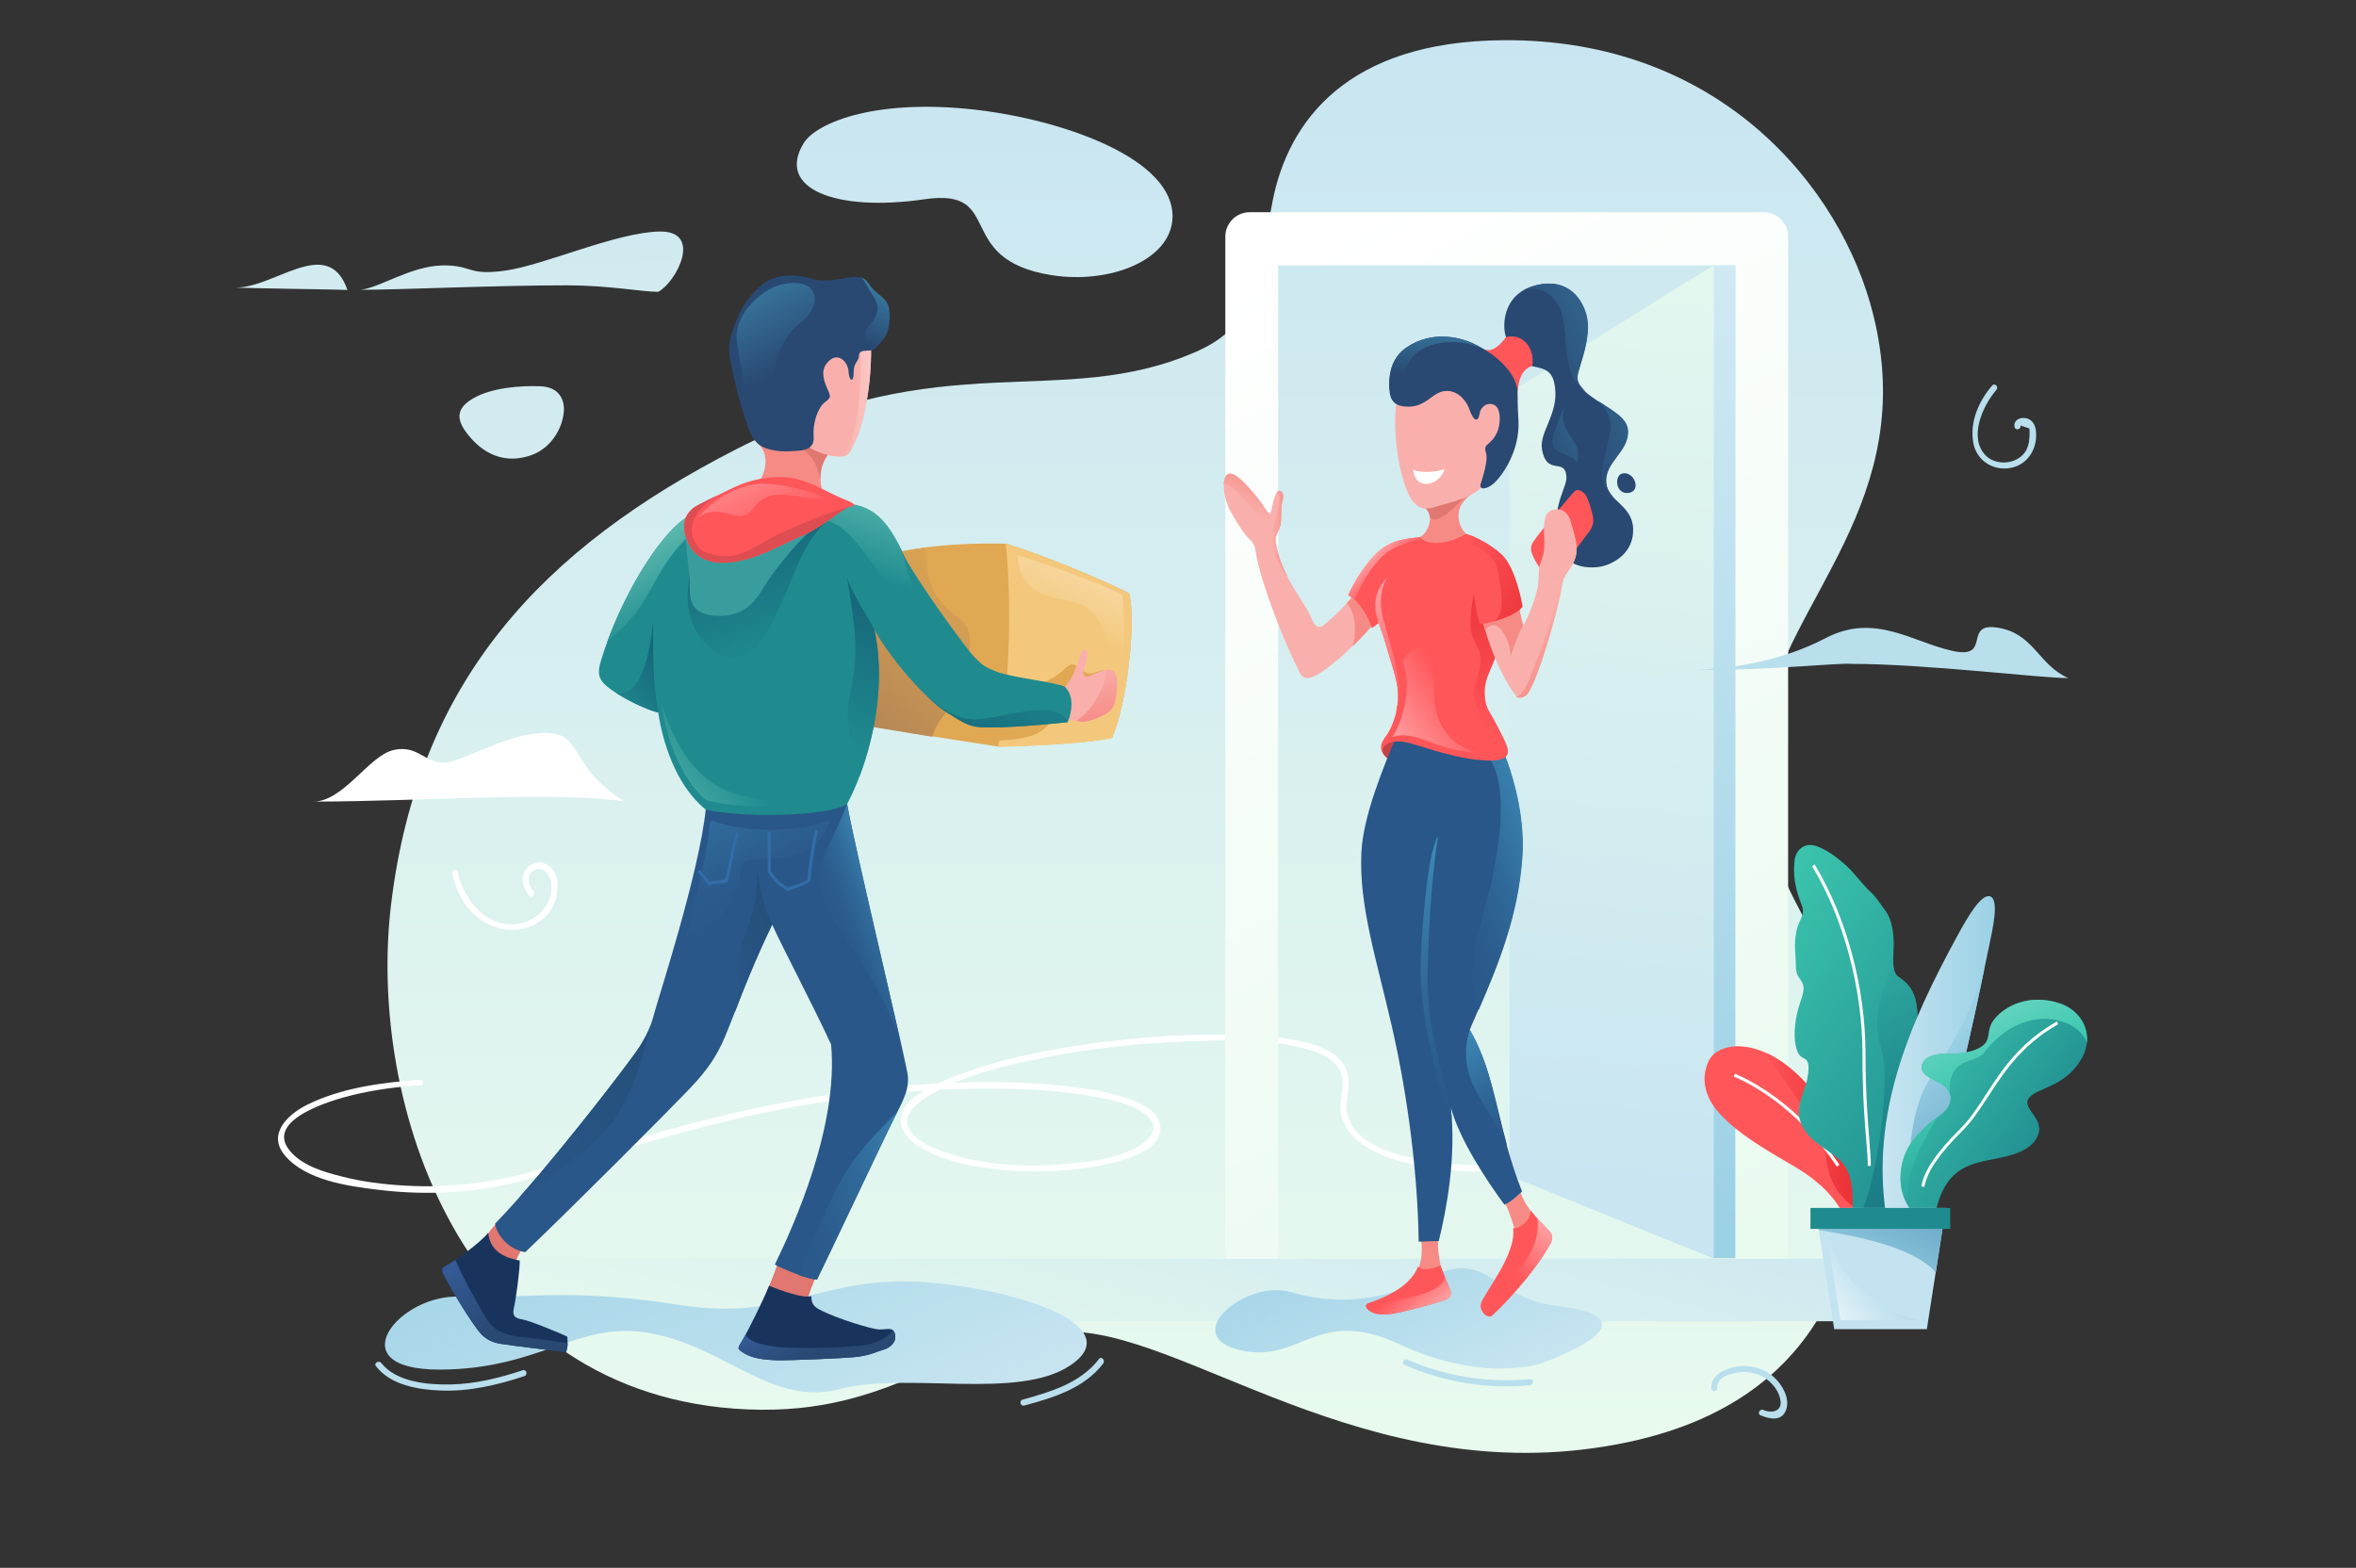 <?xml version="1.0" encoding="utf-8"?>
<!-- Generator: Adobe Illustrator 22.0.0, SVG Export Plug-In . SVG Version: 6.00 Build 0)  -->
<svg version="1.1" id="ëÎÓÈ_1" xmlns="http://www.w3.org/2000/svg" xmlns:xlink="http://www.w3.org/1999/xlink" x="0px" y="0px"
	 viewBox="0 0 1160 772" style="enable-background:new 0 0 1160 772;" xml:space="preserve">
<rect x="0" y="0" width="1160" height="772" fill="#333333" stroke="none"/>
<style type="text/css">
	.st0{fill:url(#SVGID_1_);}
	.st1{fill:url(#SVGID_2_);}
	.st2{fill:url(#SVGID_3_);}
	.st3{fill:#FFFFFF;}
	.st4{fill:url(#SVGID_4_);}
	.st5{fill:url(#SVGID_5_);}
	.st6{fill:url(#SVGID_6_);}
	.st7{fill:url(#SVGID_7_);}
	.st8{fill:#E07770;}
	.st9{fill:#F68B85;}
	.st10{fill:#295789;}
	.st11{fill:#F9B0AC;}
	.st12{fill:url(#SVGID_8_);}
	.st13{fill:#E0A853;}
	.st14{fill:url(#SVGID_9_);}
	.st15{fill:#F4C87C;}
	.st16{fill:#294972;}
	.st17{fill:#1F8B8F;}
	.st18{fill:url(#SVGID_10_);}
	.st19{fill:url(#SVGID_11_);}
	.st20{fill:url(#SVGID_12_);}
	.st21{fill:#389D9C;}
	.st22{fill:url(#SVGID_13_);}
	.st23{fill:#FF565A;}
	.st24{fill:#19345C;}
	.st25{fill:#326DA9;}
	.st26{fill:#C54247;}
	.st27{fill:url(#SVGID_14_);}
	.st28{fill:url(#SVGID_15_);}
	.st29{fill:url(#SVGID_16_);}
	.st30{fill:url(#SVGID_17_);}
	.st31{fill:url(#SVGID_18_);}
	.st32{fill:url(#SVGID_19_);}
	.st33{fill:url(#SVGID_20_);}
	.st34{fill:#DE4D51;}
	.st35{fill:url(#SVGID_21_);}
	.st36{fill:url(#SVGID_22_);}
	.st37{fill:url(#SVGID_23_);}
	.st38{fill:url(#SVGID_24_);}
	.st39{fill:url(#SVGID_25_);}
	.st40{fill:url(#SVGID_26_);}
	.st41{fill:url(#SVGID_27_);}
	.st42{fill:url(#SVGID_28_);}
	.st43{fill:url(#SVGID_29_);}
	.st44{fill:url(#SVGID_30_);}
	.st45{fill:url(#SVGID_31_);}
	.st46{fill:url(#SVGID_32_);}
	.st47{fill:url(#SVGID_33_);}
	.st48{fill:url(#SVGID_34_);}
	.st49{fill:url(#SVGID_35_);}
	.st50{fill:url(#SVGID_36_);}
	.st51{fill:url(#SVGID_37_);}
	.st52{fill:url(#SVGID_38_);}
	.st53{fill:url(#SVGID_39_);}
	.st54{fill:url(#SVGID_40_);}
	.st55{fill:url(#SVGID_41_);}
	.st56{fill:#C3E3F0;}
	.st57{fill:url(#SVGID_42_);}
	.st58{fill:url(#SVGID_43_);}
	.st59{fill:url(#SVGID_44_);}
	.st60{fill:url(#SVGID_45_);}
	.st61{fill:url(#SVGID_46_);}
	.st62{fill:url(#SVGID_47_);}
	.st63{fill:url(#SVGID_48_);}
	.st64{fill:url(#SVGID_49_);}
	.st65{fill:url(#SVGID_50_);}
	.st66{fill:url(#SVGID_51_);}
	.st67{fill:url(#SVGID_52_);}
	.st68{fill:url(#SVGID_53_);}
	.st69{fill:url(#SVGID_54_);}
	.st70{fill:url(#SVGID_55_);}
	.st71{fill:#B9DFED;}
	.st72{fill:url(#SVGID_56_);}
	.st73{fill:url(#SVGID_57_);}
	.st74{fill:url(#SVGID_58_);}
	.st75{fill:url(#SVGID_59_);}
	.st76{fill:url(#SVGID_60_);}
</style>
<linearGradient id="SVGID_1_" gradientUnits="userSpaceOnUse" x1="558.966" y1="11.8" x2="558.966" y2="704.112">
	<stop  offset="0" style="stop-color:#C8E5F1"/>
	<stop  offset="1" style="stop-color:#E8FAEE"/>
</linearGradient>
<path class="st0" d="M362.7,221.1C267,270,206,335,192.6,444.9C180.6,542.8,227,688,368,694c73,3.1,98.6-35.6,155.6-38.2
	c57.6-2.6,148.7,78.7,272.5,55.4C906.6,690.6,926.4,603.7,913.4,514c-7.9-54.4-57.9-83.4-44.5-159.1c10.5-59.2,76.3-108.3,53.4-200
	C906.7,92.1,846.5,19,740.2,19.8c-77,0.5-105.9,40-113.6,79.1c-7.3,37.2-6.4,60.6-37.7,74.3C521.9,202.5,465.3,168.7,362.7,221.1z"
	/>
<linearGradient id="SVGID_2_" gradientUnits="userSpaceOnUse" x1="484.839" y1="26.04" x2="484.839" y2="633.365">
	<stop  offset="0" style="stop-color:#C8E5F1"/>
	<stop  offset="1" style="stop-color:#E8FAEE"/>
</linearGradient>
<path class="st1" d="M395.7,70.5c-13.7,22.4,15.7,34,59.6,27.6c40.1-5.8,13.4,29.6,62.5,37.4c28.6,4.5,58.9-7.4,59.5-28.4
	c0.8-28.5-51.7-46.9-91.6-52.4C432.8,47.5,402,60.2,395.7,70.5z"/>
<linearGradient id="SVGID_3_" gradientUnits="userSpaceOnUse" x1="251.958" y1="4.939" x2="251.958" y2="710.735">
	<stop  offset="0" style="stop-color:#C8E5F1"/>
	<stop  offset="1" style="stop-color:#E8FAEE"/>
</linearGradient>
<path class="st2" d="M233.1,196.1c-7.3,4.2-9.2,9.1-3.7,16.6c5.5,7.5,16.2,17.2,32.5,11.3c8.8-3.2,14.9-12.2,15.7-21.2
	c0.5-5.7-2.1-12.3-11.6-12.6C256.4,189.8,242,190.9,233.1,196.1z"/>
<path class="st3" d="M206.8,531.7c-18.7,1.3-38.6,3.9-55.6,12.3c-9.6,4.8-19.8,14.5-10.9,25c10.2,12.1,30.7,15,45.4,16.8
	c20.3,2.5,41.1,2.1,61.2-2c19.5-3.9,38.2-11.1,57.2-16.9c20.2-6.2,40.6-11.9,61.2-16.6c44.7-10.1,90.9-15.7,136.8-14
	c11.5,0.4,23.1,1.3,34.5,3.3c9.1,1.6,20.1,3.4,27.5,9.3c10,7.9-1.9,15.7-9.6,18.5c-8.2,3.1-17,4.5-25.7,5.4
	c-20.2,2.1-41.8,1.6-61.2-4.7c-6.8-2.2-16.1-5.5-19.9-12.1c-4.1-7.1,4.2-13.1,9.5-16.4c17.3-10.5,38.8-15.2,58.5-19.1
	c22.6-4.4,45.5-6.8,68.5-7.7c20.2-0.8,42.4-1.7,61.8,4.6c7.8,2.5,15.2,6.9,15.1,15.9c0,5-1.7,9.9-0.9,14.9c2,11.7,14,18.4,24.1,22
	c19.4,6.9,41.2,7.1,61.5,6.4c45.2-1.5,90.7-7.7,135.4-15c10.8-1.8,21.6-3.7,32.3-5.7c1.9-0.4,1.1-3.3-0.8-2.9
	c-47.1,8.9-94.8,15.3-142.5,19.1c-22.4,1.8-45.4,3.1-67.6-0.5c-13.3-2.2-35.8-7.3-39.3-23.2c-1.2-5.3,0.9-10.7,0.7-16
	c-0.2-5.4-2.6-9.9-7-13.1c-7-5-16.2-6.8-24.5-8c-10.3-1.5-20.7-1.9-31-1.9c-23.2,0-46.4,1.7-69.3,5.2c-20.6,3.1-41.4,7.4-60.8,14.9
	c-8.9,3.4-31.6,11.9-27.4,25.5c1.7,5.4,7.2,9,11.9,11.5c8.5,4.5,18.2,6.8,27.7,8.3c18.7,2.9,38.4,2.7,57-0.7
	c9.1-1.7,34.5-7.1,30.3-21.3c-1.9-6.4-9.5-9.7-15.2-11.7c-9.3-3.4-19.4-4.9-29.2-6.1c-23.5-2.8-47.4-2.6-71-1.1
	c-45.1,2.9-89.6,11.8-132.9,24.2c-19.5,5.6-38.7,12.4-58.2,18.1c-21.3,6.2-43,8.9-65.2,7.6c-10.4-0.6-20.9-1.9-31-4.5
	c-8.7-2.2-19.1-5.2-25.2-12.3c-13.6-15.6,20.8-25.4,30.3-27.7c11-2.7,22.3-4.2,33.7-4.9C208.8,534.5,208.8,531.5,206.8,531.7
	L206.8,531.7z"/>
<linearGradient id="SVGID_4_" gradientUnits="userSpaceOnUse" x1="613.787" y1="494.37" x2="552.622" y2="742.013">
	<stop  offset="0" style="stop-color:#C8E5F1"/>
	<stop  offset="1" style="stop-color:#E8FAEE"/>
</linearGradient>
<path class="st4" d="M254.1,650.6h670.5c6.5-9.6-21.3-19.9-17.5-30.8H233C239.1,630.5,246.2,640.9,254.1,650.6z"/>
<linearGradient id="SVGID_5_" gradientUnits="userSpaceOnUse" x1="776.7" y1="585.012" x2="826.214" y2="60.611">
	<stop  offset="0" style="stop-color:#C8E5F1"/>
	<stop  offset="1" style="stop-color:#E8FAEE"/>
</linearGradient>
<path class="st5" d="M843.8,130.7c-1.1,0.2-100.6,62.8-100.6,62.8v385.4l100.6,40.9l13.9-317.9L843.8,130.7z"/>
<linearGradient id="SVGID_6_" gradientUnits="userSpaceOnUse" x1="399.833" y1="734.447" x2="301.338" y2="535.633" gradientTransform="matrix(0.999 5.460000e-02 -5.460000e-02 0.999 35.195 -18.797)">
	<stop  offset="0" style="stop-color:#C8E5F1"/>
	<stop  offset="1" style="stop-color:#9BD1E5"/>
</linearGradient>
<path class="st6" d="M226.6,638.5c-30-1.6-60.7,36-10.1,35.9c50.6-0.1,68.6-25,105-17.7s59.2,36,92,27.3
	c32.9-8.7,87.6,5.7,113.5-11.7c28.9-19.4-26-37.4-69.9-40.8c-53.7-4.2-68.1,19.6-123,11C279,633.7,254,640,226.6,638.5z"/>
<linearGradient id="SVGID_7_" gradientUnits="userSpaceOnUse" x1="612.035" y1="136.645" x2="888.322" y2="625.938">
	<stop  offset="0" style="stop-color:#FFFFFF"/>
	<stop  offset="1" style="stop-color:#E8FAEE"/>
</linearGradient>
<path class="st7" d="M603.3,116.5v503.3h26V130.7h225.1v489.1h26V116.5c0-6.6-5.4-12-12-12H615.3
	C608.7,104.5,603.3,109.9,603.3,116.5z"/>
<path class="st8" d="M383.4,620.7c-1.3,4-3.9,11-5.9,15.1c4.4,6.1,19.5,7.9,19.5,7.9c0.2-5,4-13.4,5.5-16.7
	C399.8,626.1,386.8,623.7,383.4,620.7z"/>
<path class="st8" d="M239.5,608.8c1.5-2.6,3.4-4.9,5.7-7.1c8.5,1.5,16.2,8.8,16.2,8.8c-4.9,3.3-8.7,11.9-8.8,16.1
	C248.6,626,236.4,619.3,239.5,608.8z"/>
<path class="st9" d="M372.9,218.3c5.7,4,5.8,15.3-2.6,22.8c13-2,34.9,3.8,41.5,9.5c-9.4-5.1-11.8-23.6,0.8-31.1
	C405.9,211.9,373.6,201.8,372.9,218.3z"/>
<path class="st8" d="M385.6,218.5c11.6-0.6,17.6,10.5,18.4,18.6c0,0,0,0,0,0c-0.5-6.2,1.7-12.9,7.7-17c0-0.8-0.1-1.2-0.1-1.2
	S390.1,213.3,385.6,218.5z"/>
<path class="st10" d="M417.1,395.8c3.9,22.1,26,113.7,29.6,132.1c1.6,8-2.1,14-6.7,23.3c-4.7,9.3-33,69.4-37.7,78.8
	c-4.5-0.2-16.4-4.8-20.8-7.3c9.5-19.6,31.4-68.2,27.7-108.4c-8.8-19.1-23.6-47.1-29-59c-13.1,26.9-20.5,49.9-24.9,58.9
	c-4.4,9.1-9.2,15.2-18,24.2c-8.7,9.1-54,54.6-78.7,78.2c-9.5-1.7-14.5-10-14.8-14.1c25.4-26.1,67.8-81.6,71.4-87.5
	c3.5-5.9,4.8-8.3,6.9-15.9c2-7.6,22.2-69.4,25.4-100.7C365,390.8,408.3,391.1,417.1,395.8z"/>
<path class="st11" d="M428.8,168.3c0.6,16.1-2.3,38.3-8.5,50.8c-2.8,5.5-3.1,6-9.1,5.6c-5.7-0.4-16.7-4.7-24.6-14
	C383,206.4,409.9,156.3,428.8,168.3z"/>
<linearGradient id="SVGID_8_" gradientUnits="userSpaceOnUse" x1="408.472" y1="196.979" x2="448.178" y2="193.313">
	<stop  offset="0" style="stop-color:#F9B0AC"/>
	<stop  offset="1" style="stop-color:#FCD9D7"/>
</linearGradient>
<path class="st12" d="M428.8,168.3c-0.9-0.5-1.7-1-2.6-1.3c-0.8,0.5-1.6,1.2-2.5,2c0.2,13.4,0.8,43.6-8.6,55.7
	c2.5-0.3,3.2-1.7,5.2-5.6C426.6,206.6,429.5,184.4,428.8,168.3z"/>
<path class="st13" d="M433.9,273.8c24-6.5,49.9-6.3,61.3-6.1c22.2,6.7,53.5,20.5,60.7,24.5c3.6,13-0.8,53.9-8.4,71.1
	c-15.6,3.3-48.3,4.2-56.1,4.3c-32.1-4.8-77-12.4-77-12.4C408.9,315.6,408.1,279.5,433.9,273.8z"/>
<linearGradient id="SVGID_9_" gradientUnits="userSpaceOnUse" x1="481.481" y1="275.355" x2="417.422" y2="347.236">
	<stop  offset="0" style="stop-color:#E0A853"/>
	<stop  offset="1" style="stop-color:#B68755"/>
</linearGradient>
<path class="st14" d="M467.4,349.3c0,0,18.9-35.5,5.2-44.8c-13-8.9-15.9-16-17.1-34.8c-7.1,0.9-14.4,2.3-21.6,4.2
	c-25.8,5.7-24.9,41.8-19.5,81.5c0,0,21.1,3.6,44.6,7.4C461,355.3,467.4,349.3,467.4,349.3z"/>
<path class="st15" d="M547.5,363.4c7.6-17.2,12-58.1,8.4-71.1c-7.2-4-38.5-17.9-60.7-24.5c2.8,26.5,2.4,69.3-3.8,100
	C499.2,367.6,531.8,366.7,547.5,363.4z"/>
<path class="st16" d="M741.5,166c-2.2-6.1-1.4-23.3,17.6-26.1c15.1-2.2,21.1,9.9,22.3,17.3c1.4,8.8-2.6,19.7-3.9,24.2
	c-1.2,4.5-2.7,7.6,6.2,14c8.9,6.4,17.3,9.8,17.7,16.5c0.7,10.6-11.8,15.4-10.6,26.1c1,8.8,12.9,10.8,13.3,22.3
	c0.2,5.6-2,13.7-13,17.9c-6.9,2.6-23.8,2.4-24.9-14.8c-1.1-17.2,5.7-23.5,5-29.3c-1-8.7-9.8,0.3-12-12.9c-1.4-8.3,7.9-17.1,6.5-29.8
	c-0.9-8.2-3.8-9.7-11.5-11.1C750.9,174.6,744.7,167.9,741.5,166z"/>
<path class="st13" d="M550,338.3c-2-11.3-6-8.5-11.9-6.9c-5.8,1.6-8-7.6-12.9-2.9s-17.1,13.9-32.5,7.1
	c-18.9,10.8-18.8,29.3-3.8,29.1c34.5-0.5,23.8-13,34.8-13.3c11-0.3,15.5,0.1,19.8-5.2C547.7,341,544.5,338.6,550,338.3z"/>
<path class="st16" d="M374.5,140.8c-6.1,5.5-10.3,10.6-14.6,24.4c-2.2,7.1,0.1,14.6,2.1,23.4c1.9,8.8,4.2,15.3,6,20.9
	c1.7,5.1,4,9.3,8.5,11c5.5,2.1,10.9,1.9,15.9,1.5c3.7-0.3,8.7-0.9,8.2-7c-0.5-6.7,2-14.2,5.5-16.9c3.6-2.7,2.8-2.9,0.9-7.5
	c-1.9-4.6-3-9.2,1.4-13.1c4.4-4,9.2,0.7,9.4,5.6c0.3,4.9,2.6,5.3,2.5,0.4c-0.1-4.9,2.5-5.5,2.6-8.2c0.1-2.7,1.9-2.5,5.1-2.7
	s4-2.3,6.7-5.3c2.7-3,3.8-8.6,3-14.7c-0.8-6.5-6.7-7.3-9.9-12.6c-5.3-8.5-14.9,1-28.4-2.8C390.9,134.6,381,134.9,374.5,140.8z"/>
<path class="st11" d="M520.2,355.2c5.9-1,7.4-0.6,11.5,0.1c4.1,0.7,11.4-2.6,14.8-5c3-2.1,3.6-10.2,3.6-14.2c0-5-2.2-6.8-6-6.2
	c-3.8,0.6-8.9,4.5-10.1,2.9c-1.2-1.6-0.4-2,0.5-5.3c0.8-3.2,1.4-6.7,0.2-7.3c-2.3-1.3-2.8,2.7-3.9,6c-1.2,3.2-2.7,7.2-4.8,9.9
	c-2.1,2.7-4.4,6.4-7.7,6.2C514.9,342.2,521,349.8,520.2,355.2z"/>
<path class="st17" d="M391.7,237.2c-12.1-2.5-17.4-1.9-27.9,2.6c-10.6,4.6-14.9,7.1-27.3,16c-12.4,8.9-31,38.3-40.5,69.1
	c-2.1,6.9-1.6,10,4.8,14.6c6.4,4.6,17.1,9.8,23.3,11.4c2,13.5,8.2,35.4,23.3,47.7c16.4,4.1,59.9,3.7,69.7-2.7
	c9.4-17.6,20.5-53,13.4-86.1c4.1,8.7,21.8,32,35.8,41.1c8.6,5.5,11.4,6.8,15.9,7.1c12.3,0.9,36.6-1.7,43.5-2.4
	c1.8-4.3,3.7-12.8-1.6-17.6c-6.8-2.5-26.2-4.4-33.8-7.4c-6.9-2.8-7-3.7-10.5-7c-3.3-3.1-28.1-37.2-34.2-49.1
	c-6-11.9-11.7-24.2-26.5-26.1C404.4,246.3,404,239.7,391.7,237.2z"/>
<linearGradient id="SVGID_10_" gradientUnits="userSpaceOnUse" x1="313.886" y1="268.115" x2="334.798" y2="303.368">
	<stop  offset="0" style="stop-color:#5EBBAF"/>
	<stop  offset="1" style="stop-color:#1F8B8F"/>
</linearGradient>
<path class="st18" d="M336.5,255.8c-11.3,8-27.6,33-37.6,60.5c2.9-3.3,6.7-5.6,12.7-12.7c9.4-11.1,13.8-27.6,28.2-40.1
	c1.5-6,4.2-11,6.3-14.3C343.4,250.9,340.3,253,336.5,255.8z"/>
<linearGradient id="SVGID_11_" gradientUnits="userSpaceOnUse" x1="447.602" y1="237.946" x2="431.996" y2="286.6">
	<stop  offset="0" style="stop-color:#5EBBAF"/>
	<stop  offset="1" style="stop-color:#1F8B8F"/>
</linearGradient>
<path class="st19" d="M444.2,271.4c-5.5-10.9-11.5-21.4-25-23.2c-2.3-0.3-4.3-0.7-6-1.2c-2.6,2.5-5.3,5.5-8.2,9
	c17.6,2.3,25.6,30,54.9,58.5C454.6,306.4,446.5,282.2,444.2,271.4C444.2,271.4,444.2,271.4,444.2,271.4z"/>
<linearGradient id="SVGID_12_" gradientUnits="userSpaceOnUse" x1="374.397" y1="259.499" x2="394.315" y2="317">
	<stop  offset="0" style="stop-color:#16687B"/>
	<stop  offset="1" style="stop-color:#1F8B8F"/>
</linearGradient>
<path class="st20" d="M420.5,248.7c-9.2,2.3-18.2,10.8-24.8,23.1c-6.6,12.3-15.2,42.4-27.1,50.1c-12,7.6-31.9-7.9-29.9-31
	c2-23.1,0.4-23.2,0.6-28.4C361.2,245.2,406.8,244.1,420.5,248.7z"/>
<path class="st21" d="M337.6,261.9c0,9.5,2,20,2,25.4s-0.9,14.6,11.3,15.8c12.2,1.2,19.1-3.5,24.9-13.5c5.8-10,20.1-26.5,26.8-31.3
	C409.3,253.5,337.6,252.6,337.6,261.9z"/>
<linearGradient id="SVGID_13_" gradientUnits="userSpaceOnUse" x1="371.045" y1="451.014" x2="333.804" y2="373.403">
	<stop  offset="0" style="stop-color:#295789"/>
	<stop  offset="0.258" style="stop-color:#2B5C8D"/>
	<stop  offset="0.558" style="stop-color:#306A9A"/>
	<stop  offset="0.879" style="stop-color:#3981AF"/>
	<stop  offset="1" style="stop-color:#3D8CB9"/>
</linearGradient>
<path class="st22" d="M408.9,403.5c-14.3,7.1-45.1,6.1-57.1,0.9c-3-1.3-2.1,2.6-3.3,9.8c-3.8,22.8-14.8,65.2-20.4,74
	c23.1-30.5,37.4-48.2,36.6-60.2C364.1,416,399.3,433.5,408.9,403.5z"/>
<path class="st23" d="M342.6,249.3c-6.2,3.9-6.7,9.9-4.9,15.2c1.7,5.4,6.2,13.5,20.3,12.6c14.1-0.9,27.8-9.6,37.4-13.5
	c9.6-3.9,19.7-13.7,23.5-14.2c3.8-0.5,0.3-2.2-3.4-3.6c-7.1-2.6-18.6-10.7-29.9-10.9c-11.3-0.1-18.8,2.3-27,6.4
	C350.5,245.4,349,245.9,342.6,249.3z"/>
<path class="st24" d="M378.7,633.1c-3,7.3-9.8,21-12.6,25.9c-2.9,4.9-3.3,4.9-0.9,6.6c4.6,3.3,10.8,4,17.6,4.2
	c6.8,0.1,31.5-0.9,38.4-1.6c6.9-0.7,10-2.5,13.8-3.6c3.8-1.2,6.6-4,5.6-7.8c-1-3.8-4.2-1.9-8.2-2.2c-3.1-0.2-19.6-4.9-29-9.8
	c-3.7-1.9-3.8-4.2-4-6.6C395.5,639.4,385,635.7,378.7,633.1z"/>
<path class="st24" d="M240.4,607c-3.9,5-17.1,14.4-20.5,16.1c-2,1-2.7,1.5-1.7,4.1c1.4,3.6,15,26.3,19.2,30.2
	c2.6,2.3,4.9,3.6,9.1,4.3c6.5,1.1,27.3,3.4,32.2,4.2c0.8-2.5,0.9-6.2,0.6-7.7c-2.5-1.4-19-8.1-22.1-8.5c-3.1-0.5-5.2-1.4-4.2-5.6
	c1-4.2,2.9-18,2.9-23.4C252,619.9,241.3,618,240.4,607z"/>
<path class="st9" d="M701.4,250.1c4.9,2.6,2.4,12.3-2.5,14.4c1.7,8,24.3,9.9,22.9-1.7c-3.3-2.9-5.9-10.6-0.9-16.2
	c4.9-5.6,10.6-6.2,12-23.4c3.2-9.9-2.4-9.7-2.4-9.7S706,241.3,701.4,250.1z"/>
<path class="st25" d="M348.8,435.7l-5.3-6.3l1.1-1l4.8,5.7c1.3-0.2,5.6-0.8,7.7-1.1c0.6-2.4,1.2-5.5,1.9-8.8
	c1.2-5.6,2.3-11.3,3.4-14.3l1.4,0.5c-1.1,2.9-2.2,8.6-3.4,14.1c-0.7,3.6-1.4,7-2.1,9.4l-0.1,0.5l-0.5,0.1c-2.1,0.3-8.6,1.2-8.6,1.2
	L348.8,435.7z"/>
<path class="st26" d="M680.9,371.1c1.3,1.7,3.6,4,5.1,5c2.7-4.1,5.6-10.2,4-12.1C688.4,362.1,677.8,362.4,680.9,371.1z"/>
<path class="st9" d="M708.1,610.2c-0.4,5.5,0.8,10.4,1.4,14.4c-4,4.1-10.2,6.4-11.2,0c2.1-4.4,1.9-10.4,1.4-15
	C703.2,606.2,706.3,608.6,708.1,610.2z"/>
<path class="st25" d="M387.8,438.6l-0.3-0.2c-0.4-0.2-0.7-0.4-1.1-0.7c-2.9-1.7-4.8-2.9-8.3-8.1l-0.1-0.2l0-0.2
	c0.1-6.1-0.1-19.5-0.2-19.6l1.5,0c0,0.1,0.3,13.2,0.2,19.4c3.3,4.8,5,5.8,7.7,7.5c0.2,0.2,0.5,0.3,0.8,0.5c0.4-0.2,0.9-0.3,1.5-0.5
	c2.7-0.9,6.6-2.3,8-3.4c0.6-6.7,1.9-16.6,3.8-24.5l1.5,0.4c-1.9,7.9-3.2,17.9-3.8,24.5l0,0.3l-0.2,0.2c-1.4,1.4-5.5,2.8-8.8,4
	c-0.6,0.2-1.2,0.4-1.8,0.6L387.8,438.6z"/>
<path class="st11" d="M610.2,235.5c-2-1.6-4.9-3.7-6.7-1c-1.4,2.2-1.5,8,1.1,14.6c1.3,3.4,6.7,12,8.9,14.6c2.3,2.6,4.1,3.4,4.7,7.5
	c2,14.1,13,42.6,21.5,59.6c2,4.1,4.7,3.6,8,1.9c9.6-5.1,25.3-20.6,33-31.1c6.8-4.3,8.8-9.2,8.8-9.2l-16.5-9.8
	c-2.8,6.6-11.4,17.3-21.2,25.2c-2.3,1.9-4.4,0.7-5.8-2.7c-3.8-9.7-15.2-20.4-17.9-38.4c-0.5-3.2,2-5.1,2.5-9c0.5-3.9-0.1-8,1-11.6
	c1.1-3.6-1.6-6.1-3.3-3c-1.2,2.2-1.9,5.9-2.3,8.2c-0.4,2.3-1.3,2-2.9-0.6C620.1,246,613.7,238.3,610.2,235.5z"/>
<path class="st9" d="M748.5,586.3c1,4.4,4.6,9.8,8.3,13.7c2,2,0.1,14.6-1.9,17.9c-1.4,2.3-8.1-6.1-8.4-9.1s-4-14.3-6-17.2
	C743.2,584.7,746.8,584.9,748.5,586.3z"/>
<path class="st10" d="M687.7,362.1c-6.5,15.6-16.5,39.4-17.4,57.6c-1.3,26.1,7.4,52.6,14.9,85.3c8.4,36.5,12.9,75.3,13.3,106.4
	l9.9-0.3c3.8-15.5,8.7-41.4,5.9-65.9c4.2,15.7,17.1,35.3,26.4,48c3.8-1.7,6-4.2,8.7-6.5c-12.6-31.6-12.7-57.3-25.8-79.6
	c10.9-25.2,23.5-51.8,25.8-85.3c1.6-23.3-7-47.2-10.8-55.2C732,367.9,695.9,356.6,687.7,362.1z"/>
<path class="st23" d="M755.3,266.2c-2,2.8-1.9,4.8-0.2,8.3c1.6,3.5,4.2,6.7,5.6,8.7s3.4,1.8,5.1,0c4-4.1,15.3-19.7,16.9-21.8
	c1.6-2.1,2.1-4.8,1.6-7.1c-0.5-2.3-1.8-7.1-3-9.5c-1.2-2.5-4.3-4.6-6-2.9C773.7,243.4,759.1,260.8,755.3,266.2z"/>
<linearGradient id="SVGID_14_" gradientUnits="userSpaceOnUse" x1="702.74" y1="441.163" x2="767.799" y2="415.731">
	<stop  offset="0" style="stop-color:#295789"/>
	<stop  offset="0.258" style="stop-color:#2B5C8D"/>
	<stop  offset="0.558" style="stop-color:#306A9A"/>
	<stop  offset="0.879" style="stop-color:#3981AF"/>
	<stop  offset="1" style="stop-color:#3D8CB9"/>
</linearGradient>
<path class="st27" d="M739.3,367.9c-0.8-0.4-1.5-0.8-2.3-1.2c-2.2-0.1-5.4-0.6-9.3-1.3c-2.8,0.5,3.4-0.1,0.5,2.3
	c15.2,11.1,10.8,42.1,7.4,60.4c-4.8,25.8-16.2,45.5-7.6,69.3c9.7-22.4,19.6-46.4,21.6-75.6C751.1,399.6,743.4,376.8,739.3,367.9z"/>
<linearGradient id="SVGID_15_" gradientUnits="userSpaceOnUse" x1="749.305" y1="567.203" x2="718.533" y2="509.516">
	<stop  offset="0" style="stop-color:#295789"/>
	<stop  offset="0.258" style="stop-color:#2B5C8D"/>
	<stop  offset="0.558" style="stop-color:#306A9A"/>
	<stop  offset="0.879" style="stop-color:#3981AF"/>
	<stop  offset="1" style="stop-color:#3D8CB9"/>
</linearGradient>
<path class="st28" d="M723.7,507.1c-1.4,4.6-4,14.7,1.3,26.6c3.6,8.1,11.1,18.6,17.1,30.6C736.1,542.6,733.6,523.9,723.7,507.1z"/>
<linearGradient id="SVGID_16_" gradientUnits="userSpaceOnUse" x1="724.254" y1="506.902" x2="723.817" y2="506.082">
	<stop  offset="0" style="stop-color:#294972"/>
	<stop  offset="1" style="stop-color:#3860A2"/>
</linearGradient>
<path class="st29" d="M723.7,507.1c0.2-0.4,0.4-0.8,0.5-1.2C724.1,506.1,723.9,506.5,723.7,507.1z"/>
<linearGradient id="SVGID_17_" gradientUnits="userSpaceOnUse" x1="714.007" y1="694.085" x2="657.588" y2="580.202" gradientTransform="matrix(0.999 4.910000e-02 -4.910000e-02 0.999 32.704 -32.492)">
	<stop  offset="0" style="stop-color:#C8E5F1"/>
	<stop  offset="1" style="stop-color:#9BD1E5"/>
</linearGradient>
<path class="st30" d="M765.5,642.9c-28.6-3.4-33.7-27.6-60-14.5c-26.3,13.1-48.4,14.1-70.2,7.8c-21.8-6.3-55.1,21.5-24.9,28.6
	c30.2,7.1,37.6-22,78.8-2.8c41.2,19.2,69.4,9.4,69.4,9.4S821.7,649.5,765.5,642.9z"/>
<path class="st23" d="M689.9,277.5c-8.2,7-13.1,12.9-12.7,21.4c0.2,5.5,2.9,10,5.9,20.7c3,10.7,5.7,16.5,5.3,25
	c-0.3,6.3-3.3,14.5-6.1,18c-2.8,3.6-2.9,6.1-1.3,8.5c-1.5-5.4,5.3-7,12.2-5.4c6.9,1.6,23.7,8.3,39.3,8.8c11.7,0.4,10.2-4.6,9.4-7.1
	c-1.1-3.4-6.5-13.5-8.8-17.3s-3.2-11.3-0.1-18.4c3.1-7.1,6.2-15,6.9-20c-0.3-8.6-12.2-34.1-12.2-34.1S697.6,276.4,689.9,277.5z"/>
<path class="st9" d="M677.8,303.2c-3.6-5.1-7.8-8.8-10.6-11c-1.2,1.6-2.6,3.3-4.1,4.9c3.7,3.2,5.3,13.1,2.9,21.2
	c4.7-4.6,9.2-9.5,12.7-13.9C678.3,304,678.1,303.6,677.8,303.2z"/>
<linearGradient id="SVGID_18_" gradientUnits="userSpaceOnUse" x1="738.586" y1="360.366" x2="724.016" y2="277.968">
	<stop  offset="0" style="stop-color:#FF565A"/>
	<stop  offset="1" style="stop-color:#EA3035"/>
</linearGradient>
<path class="st31" d="M732.9,350.2c-2.3-3.8-3.2-11.3-0.1-18.4c3.1-7.1,6.2-15,6.9-20c-0.2-4.6-3.6-13.9-6.7-21.6
	c-2.7-2.5-5.1-4.1-7.1-2.4c0.1,7.7-4.7,19.8,0.5,28.8s1.4,13-0.5,23.5c-1.6,9,11.5,25.1,11,34.1c6.8-0.9,5.5-4.8,4.9-6.9
	C740.7,364.1,735.2,354,732.9,350.2z"/>
<path class="st11" d="M729.7,304.1c2.1,10.2,8.4,27.1,15.9,37.5c2,2.7,5.6,1.5,7.2-1.1c5.3-8.6,14.2-39.4,16.3-52.1
	c0.7-4.4,1.2-4.7,4.1-9c4.6-6.7,3.5-11.5,0-23.1c-1.2-4.1-4.4-6.4-8.7-5.2c-2.8,0.8-4.3,3-4.3,9.8c0,4.9,1,8.8-1.1,14.5
	c-2.1,5.7-1,4.1-1.8,12.5c-0.5,4.4-4.3,15.1-7.3,20.2c-1.1-3.7-2.4-9.6-2.4-12.9C741.8,295.7,731.1,299.2,729.7,304.1z"/>
<path class="st8" d="M704,254.6c3,3.5,9.6-2,15.5-8.2c5.6-5.9-9-2.4-15.3-0.8c-1.2,1.8-2.2,3.3-2.8,4.5
	C703,251,703.8,252.7,704,254.6z"/>
<path class="st9" d="M747.6,295.2c-5.8,0.5-16.5,4-18,8.9c0.4,1.9,0.9,4.1,1.6,6.5c4.7-7.7,11.9,1.8,12.6,12.5
	c1.2-4.1,3.9-11.2,6.1-15.1C749,304.4,747.6,298.5,747.6,295.2z"/>
<path class="st23" d="M698.9,264.6c-5.7,0.6-12.8,0.9-19.8,7.1c-6.2,5.5-12.1,14.1-15.3,21.5c3.7,0.8,10.1,10.2,11.6,16
	c2.9-1.1,10.8-10.4,10.8-10.4l32.9-3.5c0,0,7.7-15.8,6.7-9.5c-1,6.3,1.1,15.6,2.8,21.4c3.5,0.3,18.4-3.9,21-8.6
	c-1.7-9.2-5.1-20.7-10.3-25.5c-5.2-4.8-13.2-9.1-17.6-10.1C717.1,266,704.7,270.2,698.9,264.6z"/>
<path class="st23" d="M753.6,596c3.3,4.3,7,7.7,9.5,10.5c1.6,1.8,1.5,3.8-0.1,6.6c-5.3,9.5-17,24.3-28.3,34.7
	c-2.1,1.9-6.7-2.2-5.5-6c1.6-5.3,17.5-24.1,15.8-37C750.4,604.7,753.8,599.3,753.6,596z"/>
<path class="st23" d="M709.3,623.1c1.2,3.1,2.6,7.1,3.9,9.9c1.2,2.8,1.9,5.2-0.3,6.5c-2.2,1.3-14.6,4.5-20.3,5.9
	c-5.7,1.4-12.2,3-16.7,0.9c-3.1-1.4-4.8-3.8-2-4.7c5.5-1.8,20.2-7.2,24.3-17.9C700.5,625.6,703.8,625.3,709.3,623.1z"/>
<path class="st11" d="M688.3,194.1c-3.1,11.7-0.8,36.4,5.2,49.2c1.8,3.8,5,8.9,12.5,6.5c8.9-2.8,25.1-5.4,26.9-16.2
	c3.5-11-1.1-13.9,2.7-17.9c3.8-4,10-12.2,5.5-17.5c-4.5-5.3-26.6-19.3-26.6-19.3S692.7,179.5,688.3,194.1z"/>
<path class="st16" d="M692.5,171.1c-7.1,4.8-8.5,12.4-8.5,18.4c0,6,1.1,10.2,8,10.7c10.8,0.8,13.1-8,20.7-7.7
	c5.8,0.2,9.5,5.4,10.7,8.9c2.3,6.5,4.4,6.5,5.1,2.3c0.6-3.8,4.1-5.8,7.2-4.3c3.1,1.5,3.3,7.6,1.9,12.2c-1.2,3.7-3.7,6-4.8,6.9
	c-1.1,0.9-2.1,1.5-1.1,4.8c1,3.3-1.5,11.3-2.6,14.7c-1.2,3.7,3.2,2.9,6.4,0c3.3-2.9,13.2-15.4,12.1-31.6
	c-0.7-11.1-0.2-17.3-0.7-22.1c-0.5-4.8-6.6-14.7-9.7-12.5c-3.1,2.1-4.8,1.2-8.8-1.1C719.9,165.8,705.3,162.4,692.5,171.1z"/>
<path class="st23" d="M730.7,172c4,2.2,17.9,11.7,16.5,23.9c-0.1-7.7,1.6-14,7.2-15.7c1.5-8-4.2-16.4-12.9-14.2
	C738.9,169.4,735.1,173.8,730.7,172z"/>
<path class="st16" d="M798.6,233.2c-3.9,1.1-3.2,10.5,3.4,9.5C808.5,241.6,804.4,231.6,798.6,233.2z"/>
<g>
	<linearGradient id="SVGID_19_" gradientUnits="userSpaceOnUse" x1="326.182" y1="325.662" x2="299.521" y2="346.598">
		<stop  offset="0" style="stop-color:#16687B"/>
		<stop  offset="1" style="stop-color:#1F8B8F"/>
	</linearGradient>
	<path class="st32" d="M321.6,305.8c-2.4,24.8-8.9,37.4-18.3,35.4c6.4,4.1,15.3,8.3,20.8,9.7C321.3,334.5,321.5,320.8,321.6,305.8z"
		/>
</g>
<linearGradient id="SVGID_20_" gradientUnits="userSpaceOnUse" x1="430.572" y1="297.927" x2="410.601" y2="367.679">
	<stop  offset="0" style="stop-color:#16687B"/>
	<stop  offset="1" style="stop-color:#1F8B8F"/>
</linearGradient>
<path class="st33" d="M418.5,341.9c-4.4,18.6,5.1,29.6,4.6,40.6c7.3-19.1,13-46.6,7.4-72.7c-3.2-5.9-10.9-17.7-13.4-25
	C421,308.6,423.2,321.9,418.5,341.9z"/>
<path class="st34" d="M417.6,249.8c-9.1,2.2-27.2,9.7-36.1,14.1c-10.6,5.3-19,13.9-34.3,8c-4.8-1.8-14.8-15.1,6.2-28.1
	c-4,2-6,2.9-10.7,5.4c-6.2,3.9-6.7,9.9-4.9,15.2c1.7,5.4,6.2,13.5,20.3,12.6c14.1-0.9,27.8-9.6,37.4-13.5
	C404,260.1,413.1,251.7,417.6,249.8z"/>
<path class="st3" d="M695.8,231.3c3.3,1.7,11.8,1.3,15.4-0.4C709.3,238.9,696.8,242.3,695.8,231.3z"/>
<linearGradient id="SVGID_21_" gradientUnits="userSpaceOnUse" x1="318.063" y1="405.747" x2="361.681" y2="371.988">
	<stop  offset="0" style="stop-color:#5EBBAF"/>
	<stop  offset="1" style="stop-color:#1F8B8F"/>
</linearGradient>
<path class="st35" d="M325.6,346.2c3.1,22.2,12.3,39.6,21.8,47.6c10.1,3.6,36.3,4.6,55.1,0.3C376.1,392.8,342.9,401.5,325.6,346.2z"
	/>
<linearGradient id="SVGID_22_" gradientUnits="userSpaceOnUse" x1="662.848" y1="294.568" x2="704.114" y2="335.378">
	<stop  offset="0" style="stop-color:#FFA8AA"/>
	<stop  offset="1" style="stop-color:#FF565A"/>
</linearGradient>
<path class="st36" d="M687.3,350.5c5.5-10.6-3.4-34.7-6.4-46.4c-1.8-7-1.3-14.9,2.7-20.6c-4.3,4.7-6.8,9.4-6.5,15.5
	c0.2,5.5,2.9,10,5.9,20.7c3,10.7,5.7,16.5,5.3,25C688.2,346.4,687.8,348.5,687.3,350.5z"/>
<linearGradient id="SVGID_23_" gradientUnits="userSpaceOnUse" x1="675.099" y1="272.604" x2="684.36" y2="281.762">
	<stop  offset="0" style="stop-color:#FFA8AA"/>
	<stop  offset="1" style="stop-color:#FF565A"/>
</linearGradient>
<path class="st37" d="M698.9,264.6c-5.7,0.6-13.4,0.8-20.4,7c-6.2,5.5-11.5,14.3-14.7,21.7c0.9,0.2,2,0.9,3.2,2
	c4.2-9.9,7.8-15.1,12.6-20.3c4.8-5.2,12.5-8,20.6-9.4C699.6,265.2,699.2,264.9,698.9,264.6z"/>
<linearGradient id="SVGID_24_" gradientUnits="userSpaceOnUse" x1="756.222" y1="293.651" x2="779.433" y2="342.471">
	<stop  offset="0" style="stop-color:#F9B0AC"/>
	<stop  offset="1" style="stop-color:#F68B85"/>
</linearGradient>
<path class="st38" d="M773.2,279.7c3.5-5.2,3.7-9.2,2-16c0,3.6-1.1,6.6-2.6,9c-3,4.7-4.7,8.2-6.5,21.2c-1.7,13-10.4,32.9-12.1,37.8
	c-1.1,3.5-4.9,12.2-7.9,11.1c2.1,1.7,5.1,0.5,6.5-1.8c5.3-8.6,14.2-39.4,16.3-52.1C769.8,284.3,770.3,284,773.2,279.7z"/>
<linearGradient id="SVGID_25_" gradientUnits="userSpaceOnUse" x1="625.739" y1="263.289" x2="634.4" y2="263.289">
	<stop  offset="0" style="stop-color:#F9B0AC"/>
	<stop  offset="1" style="stop-color:#F68B85"/>
</linearGradient>
<path class="st39" d="M628.1,266.7c-0.5-3.2,2-5.1,2.5-9c0.5-3.9-0.1-8,1-11.6c1-3.5-1.4-5.8-3.1-3.4c2.6,0.9,1.2,5,0.5,9.2
	c-0.7,4.6-3.7,7.7-3.2,14.1c0.3,4.9,3.3,11.1,8.6,18.9C631.6,279.7,629.2,273.8,628.1,266.7z"/>
<linearGradient id="SVGID_26_" gradientUnits="userSpaceOnUse" x1="610.813" y1="251.366" x2="621.813" y2="229.955">
	<stop  offset="0" style="stop-color:#F9B0AC"/>
	<stop  offset="1" style="stop-color:#F68B85"/>
</linearGradient>
<path class="st40" d="M619.3,254.2c3.9,5.4,5.6,2.5,5.7-1.3c-0.5-0.1-1.1-0.8-1.9-2.2c-2.9-4.7-9.4-12.3-12.9-15.2
	c-2-1.6-4.9-3.7-6.7-1c-0.6,0.9-0.9,2.3-1,4.1C605.8,237.2,614.6,247.6,619.3,254.2z"/>
<linearGradient id="SVGID_27_" gradientUnits="userSpaceOnUse" x1="681.362" y1="365.984" x2="716.448" y2="341.616">
	<stop  offset="0" style="stop-color:#FFA8AA"/>
	<stop  offset="1" style="stop-color:#FF565A"/>
</linearGradient>
<path class="st41" d="M690.4,325.8c6,12.7-1.5,33.3-5,37.2c11.8-4.2,21.3,6.9,41.5,7.5c-9-2.4-21.4-10.5-20.8-30.7
	C706.7,323.6,701.1,309.7,690.4,325.8z"/>
<linearGradient id="SVGID_28_" gradientUnits="userSpaceOnUse" x1="715.451" y1="276.524" x2="760.533" y2="301.127">
	<stop  offset="0" style="stop-color:#FF565A"/>
	<stop  offset="1" style="stop-color:#EA3035"/>
</linearGradient>
<path class="st42" d="M736,305.8c5.5-1.6,12-4.3,13.6-7.3c-1.7-9.2-5.1-20.7-10.3-25.5c-5.2-4.8-13.2-9.1-17.6-10.1
	c-1.3,0.9-3.2,1.8-5.4,2.6c11.8,3.2,19.7,7.4,21,15.4C738.5,288,741.9,300.5,736,305.8z"/>
<g>
	<linearGradient id="SVGID_29_" gradientUnits="userSpaceOnUse" x1="773.394" y1="229.601" x2="861.243" y2="185.982">
		<stop  offset="0" style="stop-color:#294972"/>
		<stop  offset="1" style="stop-color:#3D86AD"/>
	</linearGradient>
	<path class="st43" d="M801.6,211.9c-0.4-6-7-9.3-14.7-14.5c1.5,1.4,2.9,3.2,4.3,5.7c7,12.5-11,30.5,3,41.5c0,0,0,0,0,0
		c-1.7-1.9-3-3.9-3.3-6.6C789.8,227.4,802.3,222.6,801.6,211.9z"/>
	<linearGradient id="SVGID_30_" gradientUnits="userSpaceOnUse" x1="747.309" y1="177.066" x2="835.157" y2="133.447">
		<stop  offset="0" style="stop-color:#294972"/>
		<stop  offset="1" style="stop-color:#3D86AD"/>
	</linearGradient>
	<path class="st44" d="M777.7,181.4c1.2-4.5,5.3-15.4,3.9-24.2c-1.2-7.3-7.2-19.4-22.3-17.3c-4,0.6-7.2,1.8-9.8,3.4
		c7.6-3.3,15.8,1.5,18.6,8.7c3.3,8.5,1.8,14.3,3.9,25.9c1.7,9.2,5.1,12.5,9.1,15C775.3,188.2,776.6,185.3,777.7,181.4z"/>
</g>
<linearGradient id="SVGID_31_" gradientUnits="userSpaceOnUse" x1="753.717" y1="222.916" x2="812.424" y2="193.766">
	<stop  offset="0" style="stop-color:#294972"/>
	<stop  offset="1" style="stop-color:#3D86AD"/>
</linearGradient>
<path class="st45" d="M771.3,197.5c-3.4,9.4-7.9,17.2-6.7,21.9c1.2,4.7,12,4.7,11.6,9.1C780.6,214.5,764.3,214.6,771.3,197.5z"/>
<linearGradient id="SVGID_32_" gradientUnits="userSpaceOnUse" x1="706.908" y1="185.512" x2="709.145" y2="153.345">
	<stop  offset="0" style="stop-color:#294972"/>
	<stop  offset="1" style="stop-color:#3D86AD"/>
</linearGradient>
<path class="st46" d="M730.6,172c-0.7-0.3-1.4-0.8-2.2-1.3c-8.5-4.9-23.1-8.3-35.9,0.4c-7.1,4.8-8.5,12.4-8.5,18.4
	c0,6,4.8,9.9,10.8,6.4c0.8-0.4,1.5-0.9,2.2-1.4c-6.5,1.1-7.4-3.7-4.3-13.8C696.5,168.8,715.7,164.8,730.6,172z"/>
<linearGradient id="SVGID_33_" gradientUnits="userSpaceOnUse" x1="747.351" y1="548.788" x2="681.349" y2="425.057">
	<stop  offset="0" style="stop-color:#295789"/>
	<stop  offset="0.258" style="stop-color:#2B5C8D"/>
	<stop  offset="0.558" style="stop-color:#306A9A"/>
	<stop  offset="0.879" style="stop-color:#3981AF"/>
	<stop  offset="1" style="stop-color:#3D8CB9"/>
</linearGradient>
<path class="st47" d="M708,411.6c-5.5,9-8.3,50.3-8.6,65.4c-0.2,15.1,4.9,44.3,10,59.5c2,5.9,3.7,10.7,5.4,15.1
	c-0.1-2.1-0.3-4.2-0.6-6.4c-5.4-21.3-11.3-40.5-11.3-63C703.1,462.8,704.5,434.6,708,411.6z"/>
<linearGradient id="SVGID_34_" gradientUnits="userSpaceOnUse" x1="356.443" y1="211.468" x2="381.754" y2="266.05">
	<stop  offset="0" style="stop-color:#FFA8AA"/>
	<stop  offset="1" style="stop-color:#FF565A"/>
</linearGradient>
<path class="st48" d="M343.7,254.9c6-7.7,17.8-15.2,28.8-16.6c11-1.5,40.3,7.2,30.6,7.4c-9.7,0.2-23.7-7-31.7,4.1
	C363.3,260.9,356.1,246.1,343.7,254.9z"/>
<linearGradient id="SVGID_35_" gradientUnits="userSpaceOnUse" x1="892.424" y1="599.231" x2="789.978" y2="69.011">
	<stop  offset="0" style="stop-color:#9BD1E5"/>
	<stop  offset="1" style="stop-color:#D8EDF5"/>
</linearGradient>
<rect x="843.8" y="130.7" class="st49" width="10.6" height="488.8"/>
<g>
	<path class="st23" d="M908.4,600c-4.3-10.5-13.3-18.4-22.6-24.2c-9.3-5.8-28.8-15.7-39.7-28.1c-5.7-6.5-9.2-15.4-5-24.9
		c4.9-10.9,28.7-13.1,51,14c24.8,30,26.8,58.2,25.3,67C914.8,601.1,911.5,597.7,908.4,600z"/>
	<linearGradient id="SVGID_36_" gradientUnits="userSpaceOnUse" x1="868.295" y1="558.931" x2="912.831" y2="557.075">
		<stop  offset="0" style="stop-color:#FF565A"/>
		<stop  offset="1" style="stop-color:#EA3035"/>
	</linearGradient>
	<path class="st50" d="M899.1,569.6c0.7,12.3,8.1,22.8,18.7,27.6c-0.3-12.5-5.3-35.8-25.6-60.4c-7.6-9.2-15.4-15-22.5-18.3
		C880.4,535.7,898.4,558,899.1,569.6z"/>
	<path class="st3" d="M904.4,574.5c-20.1-30.1-44-41.6-50.8-44.4l0.6-1.4c6.9,2.9,31.1,14.5,51.5,44.9L904.4,574.5z"/>
	<linearGradient id="SVGID_37_" gradientUnits="userSpaceOnUse" x1="976.501" y1="554.319" x2="841.583" y2="468.302">
		<stop  offset="0" style="stop-color:#1F8B8F"/>
		<stop  offset="1" style="stop-color:#3DC8AF"/>
	</linearGradient>
	<path class="st51" d="M912,599.3c0.6-11.4,0.4-22.3-6.5-28.3c-7.3-6.4-17.2-10.2-19.5-20.3c-1.5-6.8,3.1-15.1,3.8-19.2
		c0.8-4.3,1.4-9.2-1.5-10.3c-2.9-1.1-3.9-4.1-4.5-8.3c-0.5-4.2-0.2-11.1,2.6-19.5c0.9-2.7,2.5-6.7,1-9.5c-1.5-2.7-3.2-3.4-3.2-8.6
		c0-5.3-1.4-11.7,0.9-19.1c1-3.3,3.7-6,2.1-10.2c-1.4-3.8-4.9-11.8-3.6-22.5c0.5-4.2,4.1-8.8,10.3-7c6.2,1.8,14.3,8.6,17.7,12.3
		c3.4,3.8,6.8,8.1,9.5,10.5c2.6,2.4,4.1,4.9,7.5,9.6c2.8,3.9,3.8,10.3,3.8,15.9c-0.1,7-1.1,13.4,1.9,15.9c3.1,2.4,11.3,6.2,9.4,24.9
		c-0.3,15.4-5.3,76.6-10.5,93C927.6,598.1,915.3,598,912,599.3z"/>
	<linearGradient id="SVGID_38_" gradientUnits="userSpaceOnUse" x1="955.666" y1="593.269" x2="898.162" y2="487.21">
		<stop  offset="0" style="stop-color:#1A7783"/>
		<stop  offset="0.471" style="stop-color:#1F8A8E"/>
		<stop  offset="1" style="stop-color:#2FA99F"/>
	</linearGradient>
	<path class="st52" d="M934.4,480.8c-1.2-1-1.8-2.5-2-4.5c-10.9,20.6-8.8,29.6-5.4,43.5c3.2,13-2.3,61.3-11.3,78.7
		c5.1-0.5,13.2-0.3,17.6,0.2c0.6-1.9,1.2-4.4,1.8-7.4l4.3-30c2.5-22.2,4.2-46.7,4.4-55.7C945.7,487,937.5,483.3,934.4,480.8z"/>
	<linearGradient id="SVGID_39_" gradientUnits="userSpaceOnUse" x1="926.99" y1="524.274" x2="982.213" y2="524.274">
		<stop  offset="0" style="stop-color:#C8E5F1"/>
		<stop  offset="1" style="stop-color:#9BD1E5"/>
	</linearGradient>
	<path class="st53" d="M928.6,598.2c-7.4-49.5,10.7-92.7,35.3-137.7c4.7-8.6,11.6-20.7,16-19.1c4.5,1.6,1.2,16-0.3,23.3
		c-14.8,71.9-25.2,112.5-38.9,142.5C938.8,603.9,930.7,598.1,928.6,598.2z"/>
	<linearGradient id="SVGID_40_" gradientUnits="userSpaceOnUse" x1="986.913" y1="574.781" x2="947.811" y2="520.772">
		<stop  offset="0" style="stop-color:#62A2C3"/>
		<stop  offset="1" style="stop-color:#9BD1E5"/>
	</linearGradient>
	<path class="st54" d="M949.3,532.7c-10,16.3-12,51.8-5.7,67.2c0.3-0.6,0.7-1.1,1-1.7c11.1-27.4,20.5-63.7,32.6-121.9
		C969.3,503.6,959.3,516.4,949.3,532.7z"/>
	<linearGradient id="SVGID_41_" gradientUnits="userSpaceOnUse" x1="1009.941" y1="568.866" x2="929.807" y2="510.909">
		<stop  offset="0" style="stop-color:#1F8B8F"/>
		<stop  offset="1" style="stop-color:#3DC8AF"/>
	</linearGradient>
	<path class="st55" d="M952.8,598.3c2.2-12.1,7.1-20.6,17-24.5c9.9-4,25.4-3.2,32.1-12.1c7.2-9.8-6.4-15.2-3.3-20.5
		c3.6-5.9,18.1-5.2,26.5-20.3c6.2-11.2,0-23.2-10.9-26.8c-15.1-5-27.4,1.2-32.7,8.4c-3.2,4.4-1.5,7.9-3.9,11.1
		c-3.6,4.6-13.4,5.5-19.2,5.3c-5.9-0.2-10.3,1.3-11.9,4.8c-1.6,3.6,1.3,6,6.1,8.3c4.8,2.3,8.8,5.5,7.6,10.5
		c-1.4,5.6-6.9,7.3-12.4,12.7c-6.1,5.9-10.9,11.5-11.9,22.5c-0.9,10.9,4.6,18.1,7.7,22.4C947.8,597.6,950.5,597.1,952.8,598.3z"/>
	<polygon class="st56" points="958,594.8 893.8,594.8 903.1,654.5 948.7,654.5 	"/>
	<linearGradient id="SVGID_42_" gradientUnits="userSpaceOnUse" x1="938.871" y1="581.186" x2="913.99" y2="634.577">
		<stop  offset="0" style="stop-color:#62A2C3"/>
		<stop  offset="1" style="stop-color:#9BD1E5"/>
	</linearGradient>
	<path class="st57" d="M936.8,600l-41.4-1.1l0.1,6.8c21.2,3.3,47,8.9,57.6,20.8l4.6-29.2C952.2,596.5,944.4,600.7,936.8,600z"/>
	<rect x="891.4" y="594.8" class="st17" width="68.8" height="10.3"/>
	<path class="st3" d="M947.5,584.4l-1.5-0.2c1.2-7.5,7.4-16.7,19-28.2c4.9-4.9,8.8-10.8,12.9-17.2c7.7-11.9,16.4-25.3,34.8-35.8
		l0.7,1.3c-18.1,10.3-26.7,23.6-34.3,35.3c-4.2,6.4-8.1,12.5-13.1,17.4C954.7,568.2,948.7,577.2,947.5,584.4z"/>
	<path class="st3" d="M921.1,574.1l-1.5,0c0.1-2.9-0.3-6.8-0.7-12.2c-0.8-9.2-1.9-23-1.9-42.9c0-32.1-9.2-66.7-24.8-92.5l1.3-0.8
		c15.7,26,25,60.8,25,93.2c0,19.8,1.2,33.6,1.9,42.7C920.8,567.3,921.2,571.2,921.1,574.1z"/>
	<g>
		<linearGradient id="SVGID_43_" gradientUnits="userSpaceOnUse" x1="1010.123" y1="565.18" x2="972.865" y2="488.299">
			<stop  offset="0" style="stop-color:#2AA29B"/>
			<stop  offset="0.507" style="stop-color:#3DC8AF"/>
			<stop  offset="1" style="stop-color:#74D8C6"/>
		</linearGradient>
		<path class="st58" d="M1014.2,494.1c-15.1-5-27.4,1.2-32.7,8.4c-3.2,4.4-1.5,7.9-3.9,11.1c-3.6,4.6-13.4,5.5-19.2,5.3
			c-5.9-0.2-10.3,1.3-11.9,4.8c-1.6,3.6,1.3,6,6.1,8.3c3.4,1.6,6.4,3.7,7.4,6.5c-1-18.4,12.2-14.4,16.7-20
			c8.8-11.1,17.8-15.5,26.5-16.6c7.9-1,20.5,1.6,24.3,11.7C1028.5,504.9,1022.8,496.9,1014.2,494.1z"/>
		<linearGradient id="SVGID_44_" gradientUnits="userSpaceOnUse" x1="955.971" y1="591.423" x2="918.713" y2="514.541">
			<stop  offset="0" style="stop-color:#2AA29B"/>
			<stop  offset="0.507" style="stop-color:#3DC8AF"/>
			<stop  offset="1" style="stop-color:#74D8C6"/>
		</linearGradient>
		<path class="st59" d="M953.7,550.3c-1.9,1.4-3.9,2.9-6,4.9c-6.1,5.9-10.9,11.5-11.9,22.5c-0.5,6.4,1.1,11.5,3.3,15.5
			C937.9,577.4,946.7,562.4,953.7,550.3z"/>
	</g>
	<linearGradient id="SVGID_45_" gradientUnits="userSpaceOnUse" x1="896.885" y1="649.765" x2="940.011" y2="615.597">
		<stop  offset="0" style="stop-color:#F1F8FB"/>
		<stop  offset="0.444" style="stop-color:#C8E5F1"/>
		<stop  offset="1" style="stop-color:#9BD1E5"/>
	</linearGradient>
	<path class="st60" d="M899.7,609.4l6.5,40.6h38.5C944.7,650,912.5,645.7,899.7,609.4z"/>
</g>
<linearGradient id="SVGID_46_" gradientUnits="userSpaceOnUse" x1="388.251" y1="180.97" x2="361.586" y2="129.85">
	<stop  offset="0" style="stop-color:#294972"/>
	<stop  offset="1" style="stop-color:#3D86AD"/>
</linearGradient>
<path class="st61" d="M383.4,140.5c-8.4,2.4-22.2,14.2-20.6,27.3c1.6,13.1,5.2,27.7,7.5,38.7c1.4,6.7,9.2,3.8,9.2-6.5
	c0-10.3,1.7-31.5,14.3-40.8C406.4,149.8,402.8,135,383.4,140.5z"/>
<linearGradient id="SVGID_47_" gradientUnits="userSpaceOnUse" x1="422.913" y1="167.611" x2="436.658" y2="134.902">
	<stop  offset="0" style="stop-color:#294972"/>
	<stop  offset="1" style="stop-color:#3D86AD"/>
</linearGradient>
<path class="st62" d="M437.8,152.5c-0.8-6.5-6.7-7.3-9.9-12.6c-1.2-1.9-2.5-2.9-4.1-3.3c2.2,1.5,3.7,5.8,5.9,8.9
	c4.9,6.9,1.2,11.5-2,15.1c-3,3.3-0.2,7.7-1.7,12.1c0.6-0.1,1.3-0.1,2-0.2c3.1-0.3,4-2.3,6.7-5.3
	C437.4,164.3,438.5,158.6,437.8,152.5z"/>
<linearGradient id="SVGID_48_" gradientUnits="userSpaceOnUse" x1="252.366" y1="651.674" x2="230.7" y2="605.656">
	<stop  offset="0" style="stop-color:#294972"/>
	<stop  offset="1" style="stop-color:#3860A2"/>
</linearGradient>
<path class="st63" d="M279.6,661.5c-4.7-0.8-12.9-2.2-20-2.8c-10.7-0.9-16.6-3.2-20.6-10.1c-3.9-6.8-10.9-18.9-14.8-28.2
	c-1.8,1.3-3.4,2.2-4.3,2.7c-2,1-2.7,1.5-1.7,4.1c1.4,3.6,15,26.3,19.2,30.2c2.6,2.3,4.9,3.6,9.1,4.3c6.5,1.1,27.3,3.4,32.2,4.2
	C279.2,664.5,279.5,663,279.6,661.5z"/>
<linearGradient id="SVGID_49_" gradientUnits="userSpaceOnUse" x1="404.063" y1="664.505" x2="391.993" y2="638.871">
	<stop  offset="0" style="stop-color:#294972"/>
	<stop  offset="1" style="stop-color:#3860A2"/>
</linearGradient>
<path class="st64" d="M440.6,656.8c-0.2-0.9-0.6-1.5-1.1-1.8c-1,2.3-6.7,6.6-14.7,7.5c-9.2,1.1-34.1,1.9-43.2,0.6
	c-7.7-1.1-13.2-2.7-14.4-6.1c-0.4,0.7-0.8,1.4-1.1,2c-2.9,4.9-3.3,4.9-0.9,6.6c4.6,3.3,10.8,4,17.6,4.2c6.8,0.1,31.5-0.9,38.4-1.6
	c6.9-0.7,10-2.5,13.8-3.6C438.7,663.4,441.6,660.6,440.6,656.8z"/>
<linearGradient id="SVGID_50_" gradientUnits="userSpaceOnUse" x1="348.486" y1="470.68" x2="388.971" y2="454.854">
	<stop  offset="0" style="stop-color:#295789"/>
	<stop  offset="1" style="stop-color:#244E78"/>
</linearGradient>
<path class="st65" d="M380.1,455.4c-3.1-6.6-5.1-14.1-7.6-27.4c1.6,26.9-10.6,34.4-9.3,51.9c0.5,7.1-0.4,13.5-1.6,19.1
	C365.9,487.6,371.9,472.3,380.1,455.4z"/>
<linearGradient id="SVGID_51_" gradientUnits="userSpaceOnUse" x1="410.825" y1="461.272" x2="442.511" y2="448.886">
	<stop  offset="0" style="stop-color:#295789"/>
	<stop  offset="0.258" style="stop-color:#2B5C8D"/>
	<stop  offset="0.558" style="stop-color:#306A9A"/>
	<stop  offset="0.879" style="stop-color:#3981AF"/>
	<stop  offset="1" style="stop-color:#3D8CB9"/>
</linearGradient>
<path class="st66" d="M411.2,454.5c11.3,16.8,25.1,37.7,31.9,57.2c-7.4-32.9-22.9-97.7-26.1-115.8
	C409.7,417.4,394.4,429.6,411.2,454.5z"/>
<linearGradient id="SVGID_52_" gradientUnits="userSpaceOnUse" x1="380.009" y1="605.125" x2="464.218" y2="572.207">
	<stop  offset="0" style="stop-color:#295789"/>
	<stop  offset="0.258" style="stop-color:#2B5C8D"/>
	<stop  offset="0.558" style="stop-color:#306A9A"/>
	<stop  offset="0.879" style="stop-color:#3981AF"/>
	<stop  offset="1" style="stop-color:#3D8CB9"/>
</linearGradient>
<path class="st67" d="M402.2,630.1c4.7-9.4,33-69.5,37.7-78.8c0.7-1.4,1.4-2.8,2-4c-9.3,10.2-21.5,19.7-31.9,42
	c-7.6,16.3-13.2,29-17,38.5C396.7,629.1,400.2,630,402.2,630.1z"/>
<linearGradient id="SVGID_53_" gradientUnits="userSpaceOnUse" x1="240.909" y1="565.575" x2="343.83" y2="525.343">
	<stop  offset="0" style="stop-color:#295789"/>
	<stop  offset="1" style="stop-color:#244E78"/>
</linearGradient>
<path class="st68" d="M320.4,504.5c-1.3,3.9-2.7,6.3-5.3,10.6c-3,5.1-34.6,46.5-59.6,74.7c11.8-9,25-17.1,34.7-25.3
	C307.5,550.1,314.4,530.1,320.4,504.5L320.4,504.5z"/>
<linearGradient id="SVGID_54_" gradientUnits="userSpaceOnUse" x1="484.978" y1="368.341" x2="497.222" y2="328.936">
	<stop  offset="0" style="stop-color:#16687B"/>
	<stop  offset="1" style="stop-color:#1F8B8F"/>
</linearGradient>
<path class="st69" d="M484.2,353.9c-11.4,1.6-18.7-3.5-28-11.2c3.4,3.3,6.9,6.1,10.1,8.2c8.6,5.5,11.4,6.8,15.9,7.1
	c12.3,0.9,36.6-1.7,43.5-2.4C521.4,344.4,498.9,351.9,484.2,353.9z"/>
<linearGradient id="SVGID_55_" gradientUnits="userSpaceOnUse" x1="536.637" y1="326.505" x2="542.249" y2="356.439">
	<stop  offset="0" style="stop-color:#F9B0AC"/>
	<stop  offset="1" style="stop-color:#F68B85"/>
</linearGradient>
<path class="st70" d="M544.8,329.7c-0.3,8.2-6.6,19.6-14.8,25.3c0.5,0.1,1,0.2,1.6,0.3c3.6,0.6,9.6-1.8,13.3-4.1
	c1.1-0.9,2.1-1.8,3-2.8c1.7-3.3,2.1-9.2,2.1-12.4C550.1,331.4,548.2,329.4,544.8,329.7z"/>
<path class="st71" d="M185.1,672.7c7.1,9.3,20.7,11.6,31.8,12c14.1,0.6,28-2.7,41.3-7.1c1.8-0.6,1-3.5-0.8-2.9
	c-11.4,3.8-23.1,6.7-35.1,7c-11.1,0.3-27.2-1-34.6-10.6C186.5,669.7,183.9,671.2,185.1,672.7L185.1,672.7z"/>
<path class="st71" d="M541.1,669.2c-9.2,11.9-23.7,16.1-37.6,20c-1.9,0.5-1.1,3.4,0.8,2.9c14.4-3.9,29.4-8.4,38.9-20.7
	C544.3,669.8,542.2,667.6,541.1,669.2L541.1,669.2z"/>
<path class="st71" d="M691.5,672.1c19.5,8.5,40.6,12,61.8,10c1.9-0.2,1.9-3.2,0-3c-20.6,1.9-41.3-1.3-60.3-9.6
	C691.3,668.7,689.7,671.3,691.5,672.1L691.5,672.1z"/>
<path class="st71" d="M980.9,189.8c-6.7,7.8-11.2,18-9.3,28.4c1.7,9,10.5,14.2,19.3,12c8.3-2.1,12.7-10.4,11.4-18.8
	c-0.5-3.2-2.8-5.8-6.3-5.6c-2.6,0.1-4.7,1.8-4.1,4.5c0.5,1.9,3.4,1.1,2.9-0.8c1.5,0.5,2.9,1,4.4,1.5c0,0.7,0.1,1.4,0.1,2.1
	c0,1.4-0.1,2.9-0.3,4.3c-0.5,3-1.6,5.5-4,7.4c-4.8,4-12.9,4-17.4-0.6c-8.5-8.9-1.3-24.5,5.3-32.2
	C984.3,190.5,982.1,188.4,980.9,189.8L980.9,189.8z"/>
<path class="st3" d="M222.7,430.3c2.4,11.3,9.2,22,20.5,26c10.3,3.7,22.1,0.9,28.2-8.5c4.2-6.5,5.5-20.3-4.3-22.9
	c-3.5-0.9-7.1,1-8.8,4.2c-2.1,4.2-0.4,8.6,2.3,12c1.2,1.5,3.3-0.6,2.1-2.1c-1.7-2-3-4.9-2.2-7.6c1.2-3.7,5.4-4.6,8.1-2.1
	c3,2.7,3.4,7.3,2.6,11c-1.6,7-7.3,12.5-14.2,14.2c-16.2,3.9-28.5-10.6-31.6-24.9C225.2,427.6,222.3,428.4,222.7,430.3L222.7,430.3z"
	/>
<path class="st71" d="M845.5,683.5c-0.5-5.4,7.1-7.5,11.2-7.8c3.9-0.4,7.9,0.4,11.4,2.3c3,1.7,5.5,4.3,7.1,7.3
	c0.7,1.4,1.3,3,1.5,4.6c0.6,5-4.3,6.2-8.4,4.4c-1.8-0.8-3.3,1.8-1.5,2.6c4.7,2,10.8,3.1,12.7-3c1.8-5.6-2.1-12.2-6.1-15.8
	c-5-4.5-12-6.3-18.6-5.1c-5.3,0.9-12.7,4.1-12.2,10.6C842.6,685.4,845.6,685.4,845.5,683.5L845.5,683.5z"/>
<path class="st3" d="M154,394.7c54,0,120.2-5.3,153.4,0c-30.3-19.3-18.4-36.3-44-33.5c-16,1.8-35.2,13.2-43.4,14.2
	c-10.7,1.3-13.7-8.9-26.2-6.1C181.4,372.2,169,395,154,394.7z"/>
<path class="st71" d="M911.8,326.9c36,0,92.8,7,106.6,7c-14.8-6.4-16.8-21.8-34.6-24.8c-17.8-3-2.7,15.8-22.5,11.4
	c-19.8-4.4-38.3-18.8-62.2-6.4C875.2,326.6,851,329,833.8,330C873.2,330,904.7,326.3,911.8,326.9z"/>
<linearGradient id="SVGID_56_" gradientUnits="userSpaceOnUse" x1="254.612" y1="48.267" x2="263.378" y2="359.193">
	<stop  offset="0" style="stop-color:#C8E5F1"/>
	<stop  offset="1" style="stop-color:#E8FAEE"/>
</linearGradient>
<path class="st72" d="M177.6,142.7c19.1,0,65.7-2.2,101.8-2.2c20.1,0,36.8,3.2,44.7,3.2c8.9-4.8,22.1-30,0.7-29.7
	c-21.4,0.4-56.4,16.4-75.7,19.2c-19.3,2.8-16.1-2.8-31.5-2.5C202.2,131.1,187.1,141.6,177.6,142.7z"/>
<linearGradient id="SVGID_57_" gradientUnits="userSpaceOnUse" x1="138.187" y1="-7.926" x2="152.477" y2="498.931" gradientTransform="matrix(0.995 9.560000e-02 -9.560000e-02 0.995 14.65 -15.05)">
	<stop  offset="0" style="stop-color:#C8E5F1"/>
	<stop  offset="1" style="stop-color:#E8FAEE"/>
</linearGradient>
<path class="st73" d="M114.3,141.5c5.6,0.5,53.9,1,56.8,1.3C161.2,114.6,133.9,143.4,114.3,141.5z"/>
<linearGradient id="SVGID_58_" gradientUnits="userSpaceOnUse" x1="763.943" y1="601.708" x2="744.832" y2="627.372">
	<stop  offset="0" style="stop-color:#FFA8AA"/>
	<stop  offset="1" style="stop-color:#FF565A"/>
</linearGradient>
<path class="st74" d="M763.1,606.5c-1.7-1.9-4-4.1-6.3-6.7c1.8,9.1-3.3,19.8-11.8,28.8c2.2,0.7,4.3,1,6.4,1.1
	c4.9-6.1,9-12,11.6-16.6C764.6,610.3,764.7,608.3,763.1,606.5z"/>
<linearGradient id="SVGID_59_" gradientUnits="userSpaceOnUse" x1="702.289" y1="649.372" x2="690.825" y2="634.684">
	<stop  offset="0" style="stop-color:#FFA8AA"/>
	<stop  offset="1" style="stop-color:#FF565A"/>
</linearGradient>
<path class="st75" d="M713.2,633c-0.6-1.3-1.2-2.8-1.8-4.4c-0.9,4.3-5.7,7.7-17.1,10.2c-13.3,2.9-16.8,3.9-21.1,4
	c-0.2,0.4-0.3,0.8-0.4,1.2c0.5,0.8,1.7,1.7,3.1,2.3c4.5,2,11,0.5,16.7-0.9c5.7-1.4,18-4.6,20.3-5.9
	C715.1,638.2,714.4,635.8,713.2,633z"/>
<linearGradient id="SVGID_60_" gradientUnits="userSpaceOnUse" x1="522.294" y1="310.196" x2="539.31" y2="272.178">
	<stop  offset="0" style="stop-color:#F4C87C"/>
	<stop  offset="1" style="stop-color:#F8DCAC"/>
</linearGradient>
<path class="st76" d="M500.9,273.3c14.8,4.7,41.1,13.9,51.8,19.8c1.4,18.3,0.9,23.9-0.6,35.1c-10.7-16.7-8.5-28.3-23.5-31.7
	C513.6,293.3,502.4,291.9,500.9,273.3z"/>
</svg>
